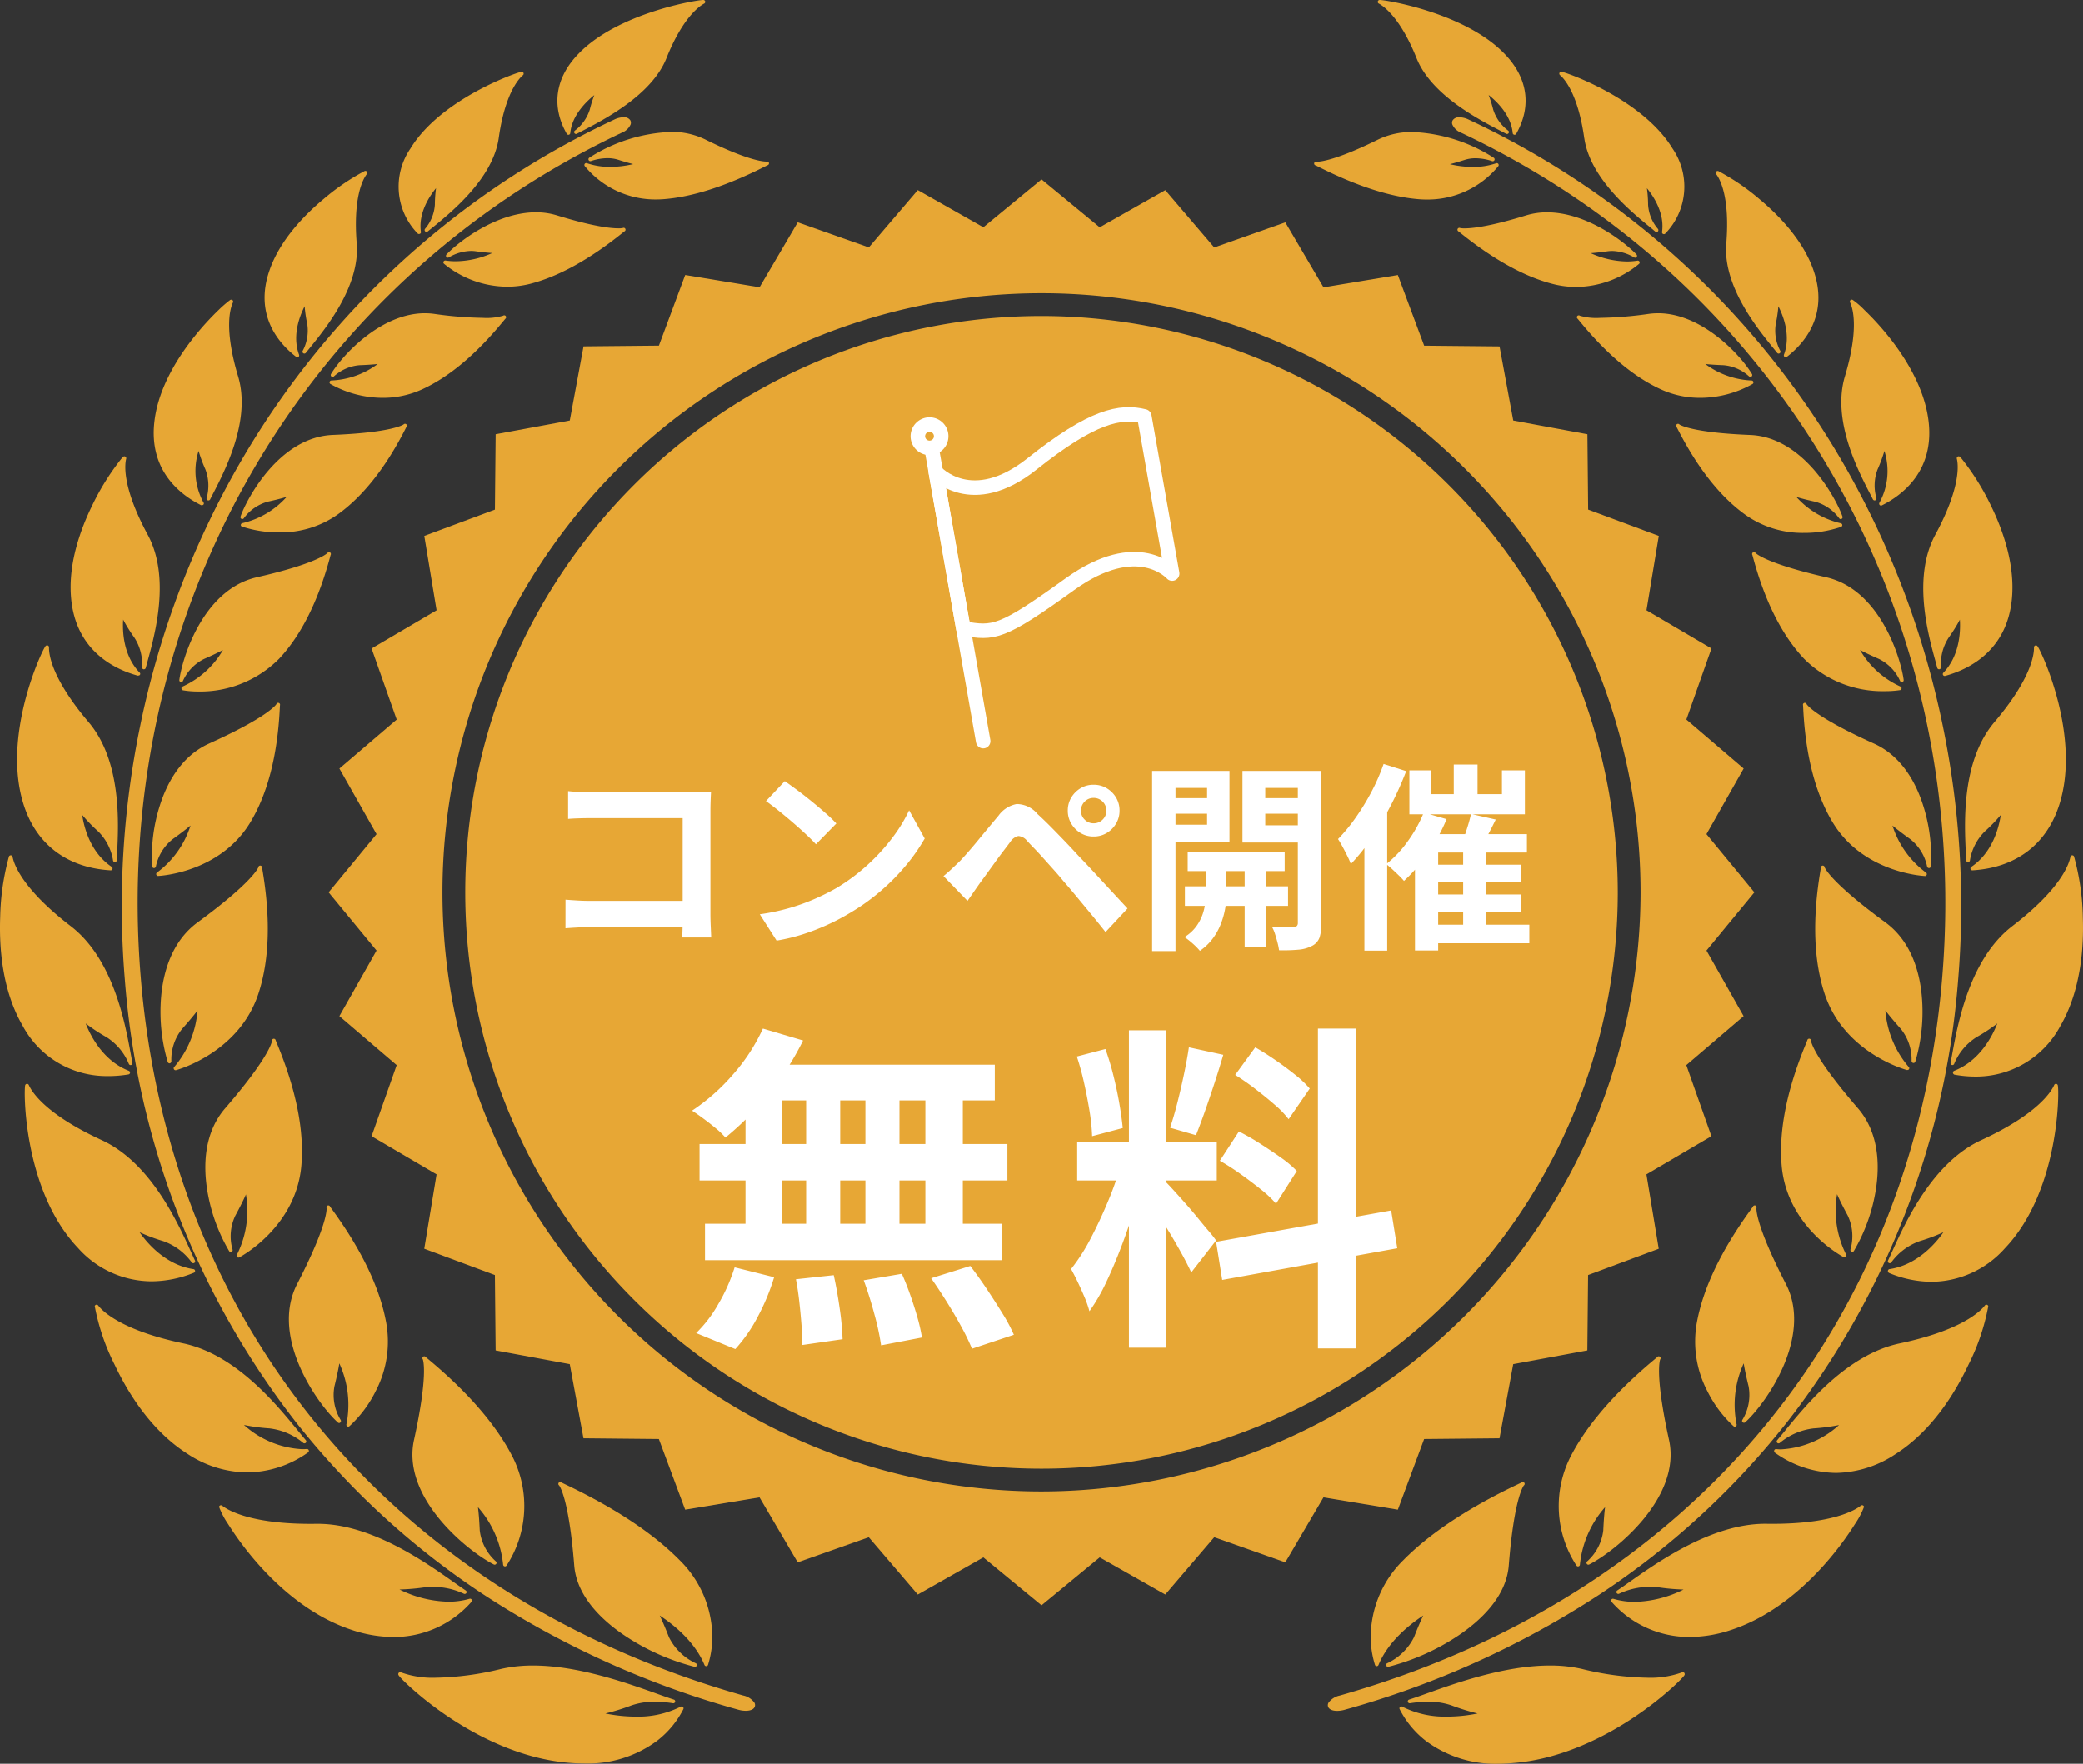 <svg xmlns="http://www.w3.org/2000/svg" xmlns:xlink="http://www.w3.org/1999/xlink" width="281.373" height="238.228" viewBox="0 0 281.373 238.228"><rect x="0" y="0" width="281.373" height="238.228" fill="#333333" stroke="none"/><defs><clipPath id="clip-path"><rect id="&#x9577;&#x65B9;&#x5F62;_4807" data-name="&#x9577;&#x65B9;&#x5F62; 4807" width="281.373" height="238.228" fill="none"></rect></clipPath><clipPath id="clip-path-2"><rect id="&#x9577;&#x65B9;&#x5F62;_7" data-name="&#x9577;&#x65B9;&#x5F62; 7" width="36.321" height="46.089" transform="translate(0 0)" fill="none" stroke="#fff" stroke-width="1"></rect></clipPath></defs><g id="feat02" transform="translate(-503 -423)"><g id="&#x30B0;&#x30EB;&#x30FC;&#x30D7;_7861" data-name="&#x30B0;&#x30EB;&#x30FC;&#x30D7; 7861" transform="translate(503 423)"><g id="&#x30B0;&#x30EB;&#x30FC;&#x30D7;_7853" data-name="&#x30B0;&#x30EB;&#x30FC;&#x30D7; 7853" clip-path="url(#clip-path)"><path id="&#x30D1;&#x30B9;_11918" data-name="&#x30D1;&#x30B9; 11918" d="M1941.44,945.933a.254.254,0,0,0,.494.085,23.766,23.766,0,0,0,.888-8.777c-.269-3.123-1.336-7.4-4.9-10.022-7.268-5.323-8.166-7.293-8.228-7.452a.274.274,0,0,0-.023-.088.254.254,0,0,0-.476.033.277.277,0,0,0-.01.1c-.007.068-.038.253-.071.447-1.1,6.569-.9,12.174.6,16.658,2.63,7.847,10.745,10.131,11.089,10.225.022.006.045-.007.067-.007h0a.241.241,0,0,0,.253-.238.237.237,0,0,0-.088-.184,13.292,13.292,0,0,1-3.139-7.617c.4.529,1.051,1.332,2.076,2.479a6.587,6.587,0,0,1,1.46,4.359" transform="translate(-1683.225 -802.613)" fill="#e7a735"></path><path id="&#x30D1;&#x30B9;_11919" data-name="&#x30D1;&#x30B9; 11919" d="M1932.177,768.785a.254.254,0,0,0,.5-.032,22.672,22.672,0,0,0-1.054-8.271c-.9-2.829-2.783-6.565-6.6-8.3-7.768-3.5-9.022-5.182-9.12-5.328a.269.269,0,0,0-.044-.086.254.254,0,0,0-.454.123.273.273,0,0,0,.01.114c.007.064.015.232.024.423.311,6.349,1.653,11.53,3.99,15.4,4.082,6.746,12.095,7.212,12.434,7.229,0,0,.008.006.012.006h0a.26.26,0,0,0,.123-.486,12.656,12.656,0,0,1-4.507-6.338c.484.409,1.246,1.007,2.4,1.834a6.349,6.349,0,0,1,2.283,3.715" transform="translate(-1671.865 -651.732)" fill="#e7a735"></path><path id="&#x30D1;&#x30B9;_11920" data-name="&#x30D1;&#x30B9; 11920" d="M1901.645,1132.235a.254.254,0,0,0,.315-.094,23.721,23.721,0,0,0,2.986-8.4c.481-3.114.448-7.529-2.439-10.878-5.869-6.789-6.308-8.914-6.335-9.094a.279.279,0,0,0,0-.1.254.254,0,0,0-.465-.082.278.278,0,0,0-.039.107c-.024.068-.1.242-.178.44-2.574,6.2-3.68,11.728-3.286,16.426.693,8.26,8.066,12.248,8.38,12.414a.242.242,0,0,0,.119.012h0a.24.24,0,0,0,.254-.237.229.229,0,0,0-.049-.141,13.2,13.2,0,0,1-1.218-8.139c.263.6.709,1.533,1.439,2.879a6.492,6.492,0,0,1,.372,4.582.256.256,0,0,0,.144.3" transform="translate(-1651.546 -963.171)" fill="#e7a735"></path><path id="&#x30D1;&#x30B9;_11921" data-name="&#x30D1;&#x30B9; 11921" d="M1807.247,1309.809a.255.255,0,0,0,.33-.009c2.755-2.485,9.174-11.525,5.5-18.666-4.08-7.921-4-10.084-3.985-10.266a.27.27,0,0,0,.021-.1.254.254,0,0,0-.436-.182.282.282,0,0,0-.06.093c-.04.063-.158.225-.293.41-4,5.505-6.456,10.654-7.289,15.3a14.416,14.416,0,0,0,1.421,9.186,16.247,16.247,0,0,0,3.547,4.756.265.265,0,0,0,.167.073h0a.263.263,0,0,0,.254-.265.285.285,0,0,0-.018-.1,13.4,13.4,0,0,1,.968-8.2c.1.647.3,1.648.662,3.116a6.467,6.467,0,0,1-.849,4.532.253.253,0,0,0,.062.323" transform="translate(-1571.838 -1117.697)" fill="#e7a735"></path><path id="&#x30D1;&#x30B9;_11922" data-name="&#x30D1;&#x30B9; 11922" d="M1659.716,1468.51a.254.254,0,0,0,.291.41c3.486-1.757,12.516-9.016,10.771-16.85-1.885-8.606-1.253-10.666-1.186-10.845a.267.267,0,0,0,.048-.093.254.254,0,0,0-.368-.293.284.284,0,0,0-.091.081c-.059.055-.215.185-.407.346-5.376,4.487-9.2,8.945-11.37,13.252a14.718,14.718,0,0,0,.884,14.557.254.254,0,0,0,.207.106.253.253,0,0,0,.254-.24,13.811,13.811,0,0,1,3.4-7.762c-.085.648-.178,1.655-.244,3.144a6.65,6.65,0,0,1-2.187,4.187" transform="translate(-1445.336 -1257.612)" fill="#e7a735"></path><path id="&#x30D1;&#x30B9;_11923" data-name="&#x30D1;&#x30B9; 11923" d="M1458.538,1598.8a.254.254,0,0,0,.117.48.245.245,0,0,0,.053-.005,30.6,30.6,0,0,0,9.461-4.232c2.934-1.972,6.5-5.227,6.8-9.527.7-8.748,1.9-10.563,2.026-10.729a.275.275,0,0,0,.084-.093.254.254,0,0,0-.284-.369.294.294,0,0,0-.118.06c-.084.046-.3.149-.571.278-6.661,3.174-11.844,6.616-15.4,10.229a14.679,14.679,0,0,0-4.26,8.512,12.723,12.723,0,0,0,.448,5.618.254.254,0,0,0,.234.166.251.251,0,0,0,.24-.157c1.287-3.119,4.1-5.4,6.046-6.684-.292.6-.706,1.538-1.246,2.926a7.658,7.658,0,0,1-3.63,3.529" transform="translate(-1271.158 -1374.15)" fill="#e7a735"></path><path id="&#x30D1;&#x30B9;_11924" data-name="&#x30D1;&#x30B9; 11924" d="M1871.412,589.955c-7.89-1.8-9.419-3.152-9.536-3.267a.264.264,0,0,0-.064-.074.254.254,0,0,0-.411.234.272.272,0,0,0,.031.094c.02.059.065.226.112.4,1.589,5.872,3.891,10.444,6.844,13.589a14.959,14.959,0,0,0,10.94,4.408,13.324,13.324,0,0,0,2.042-.141.254.254,0,0,0,.058-.486,11.994,11.994,0,0,1-5.453-4.936c.532.284,1.348.682,2.549,1.208a6.094,6.094,0,0,1,2.861,2.979.254.254,0,0,0,.482-.141c-.308-2.492-2.985-12.151-10.456-13.868" transform="translate(-1624.727 -511.979)" fill="#e7a735"></path><path id="&#x30D1;&#x30B9;_11925" data-name="&#x30D1;&#x30B9; 11925" d="M1802.712,463.066a.254.254,0,0,0,.442-.237c-.776-2.251-5.166-10.721-12.458-11.025-7.714-.305-9.424-1.322-9.56-1.413a.27.27,0,0,0-.074-.059.254.254,0,0,0-.364.3.272.272,0,0,0,.053.1c.031.052.1.2.182.348,2.672,5.225,5.739,9.1,9.116,11.511a13.343,13.343,0,0,0,7.91,2.438,15.233,15.233,0,0,0,5-.811.254.254,0,0,0-.037-.488,11.529,11.529,0,0,1-5.99-3.55c.55.166,1.37.383,2.546.644a5.95,5.95,0,0,1,3.238,2.247" transform="translate(-1554.277 -393.047)" fill="#e7a735"></path><path id="&#x30D1;&#x30B9;_11926" data-name="&#x30D1;&#x30B9; 11926" d="M1698.519,341.351a.254.254,0,0,0,.385-.323c-1.612-2.679-6.831-8.212-12.67-8.212a9.38,9.38,0,0,0-1.234.081,50.652,50.652,0,0,1-6.581.541,7.985,7.985,0,0,1-2.75-.284.271.271,0,0,0-.088-.044.254.254,0,0,0-.295.362.278.278,0,0,0,.077.09c.042.047.15.178.263.317,3.634,4.444,7.321,7.542,10.959,9.209a12.7,12.7,0,0,0,5.321,1.153,14.473,14.473,0,0,0,7.074-1.869.254.254,0,0,0-.127-.472,11.288,11.288,0,0,1-6.251-2.226c.547.058,1.338.117,2.446.157a5.864,5.864,0,0,1,3.471,1.519" transform="translate(-1462.253 -290.499)" fill="#e7a735"></path><path id="&#x30D1;&#x30B9;_11927" data-name="&#x30D1;&#x30B9; 11927" d="M1569.293,230.826a6.159,6.159,0,0,1,2.995.876.254.254,0,0,0,.313-.394c-1.38-1.479-6.563-5.7-12.088-5.7a9.6,9.6,0,0,0-2.807.408c-4.949,1.529-7.336,1.758-8.318,1.758a2.745,2.745,0,0,1-.6-.045.27.27,0,0,0-.088-.025.254.254,0,0,0-.228.409.273.273,0,0,0,.094.076c.048.035.177.139.313.248,4.464,3.589,8.662,5.9,12.478,6.863a12.8,12.8,0,0,0,3.112.389,13.54,13.54,0,0,0,8.472-3.115.254.254,0,0,0-.209-.441,8.936,8.936,0,0,1-1.433.114,12.214,12.214,0,0,1-4.877-1.124c.508-.036,1.241-.11,2.273-.253a4.4,4.4,0,0,1,.6-.04" transform="translate(-1351.543 -196.921)" fill="#e7a735"></path><path id="&#x30D1;&#x30B9;_11928" data-name="&#x30D1;&#x30B9; 11928" d="M1396.261,144.751c.057.025.215.105.4.2,5.23,2.643,9.853,4.12,13.741,4.392.308.021.618.031.922.031a12.347,12.347,0,0,0,9.618-4.5.254.254,0,0,0-.284-.4,9.563,9.563,0,0,1-3.146.5,13.656,13.656,0,0,1-3.1-.376c.48-.119,1.148-.306,2.065-.6a4.743,4.743,0,0,1,1.413-.2,7.111,7.111,0,0,1,2.222.388.254.254,0,0,0,.227-.45,21.96,21.96,0,0,0-10.948-3.48,10.411,10.411,0,0,0-4.628.991c-5.8,2.876-7.934,3.022-8.3,3.022l-.06,0a.285.285,0,0,0-.092-.009.254.254,0,0,0-.143.45.27.27,0,0,0,.1.053" transform="translate(-1218.557 -122.414)" fill="#e7a735"></path><path id="&#x30D1;&#x30B9;_11929" data-name="&#x30D1;&#x30B9; 11929" d="M2090.056,916.948a33.118,33.118,0,0,0-1.194-8.182.264.264,0,0,0-.211-.139.233.233,0,0,0-.235.113h0a.387.387,0,0,0-.05.137c-.173.906-1.251,4.255-7.855,9.32-5.749,4.433-7.336,13.1-8.1,17.259-.084.458-.156.853-.224,1.191a.254.254,0,0,0,.48.156,7.733,7.733,0,0,1,3.033-3.625,23.205,23.205,0,0,0,2.8-1.848c-.625,1.615-2.325,5.038-5.831,6.4a.254.254,0,0,0-.161.264.291.291,0,0,0,.213.256,15.578,15.578,0,0,0,2.687.257h0a12.911,12.911,0,0,0,11.631-6.874c2.768-4.777,3.167-10.637,3.014-14.685" transform="translate(-1808.711 -793.096)" fill="#e7a735"></path><path id="&#x30D1;&#x30B9;_11930" data-name="&#x30D1;&#x30B9; 11930" d="M2091.525,696.007c-4.464,5.27-4.048,13.637-3.848,17.658.019.374.036.709.046,1a.254.254,0,0,0,.5.041,7.09,7.09,0,0,1,2.007-3.943,22.027,22.027,0,0,0,2.164-2.232c-.236,1.622-1.075,5.057-3.985,7.016a.254.254,0,0,0,.142.465h.015c5.9-.351,10.081-3.539,11.77-8.977,2.87-9.2-2.4-20.5-2.971-21.276a.273.273,0,0,0-.256-.125.255.255,0,0,0-.157.075.29.29,0,0,0-.074.231c.017.865-.321,4.146-5.355,10.07" transform="translate(-1822.138 -598.454)" fill="#e7a735"></path><path id="&#x30D1;&#x30B9;_11931" data-name="&#x30D1;&#x30B9; 11931" d="M2028.355,1151.346a.252.252,0,0,0-.06-.007.276.276,0,0,0-.254.194c-.379.852-2.213,3.9-9.872,7.427-6.581,3.049-10.228,11.113-11.981,14.989-.219.485-.409.9-.576,1.253a.254.254,0,0,0,.429.267,8.077,8.077,0,0,1,3.862-2.888,24.277,24.277,0,0,0,3.191-1.2c-1.008,1.446-3.507,4.423-7.282,4.985a.254.254,0,0,0-.215.222.3.3,0,0,0,.158.3,15.166,15.166,0,0,0,5.723,1.191h0a13.394,13.394,0,0,0,9.925-4.534c7.444-7.828,7.355-21.512,7.134-22.027a.285.285,0,0,0-.184-.171" transform="translate(-1750.583 -1004.949)" fill="#e7a735"></path><path id="&#x30D1;&#x30B9;_11932" data-name="&#x30D1;&#x30B9; 11932" d="M1913.64,1386.028a.256.256,0,0,0-.183-.077.288.288,0,0,0-.236.141c-.585.751-3.146,3.337-11.51,5.094-7.076,1.516-12.542,8.217-15.479,11.817-.4.49-.745.913-1.039,1.254a.254.254,0,0,0,.347.368,8.732,8.732,0,0,1,4.586-1.967,25.973,25.973,0,0,0,3.427-.45,12.694,12.694,0,0,1-7.86,3.285h0c-.211,0-.425-.02-.635-.036a.249.249,0,0,0-.258.163.3.3,0,0,0,.095.322,14.474,14.474,0,0,0,8.244,2.73h0a14.919,14.919,0,0,0,8.058-2.553c4.917-3.135,8.063-8.3,9.837-12.069a29.4,29.4,0,0,0,2.675-7.9.291.291,0,0,0-.069-.122" transform="translate(-1645.14 -1209.731)" fill="#e7a735"></path><path id="&#x30D1;&#x30B9;_11933" data-name="&#x30D1;&#x30B9; 11933" d="M1745.65,1599.046a.256.256,0,0,0-.2-.1.31.31,0,0,0-.2.088c-.736.57-3.769,2.428-11.9,2.428-.27,0-.544,0-.827-.006h-.165c-7.176,0-14.432,5.119-18.331,7.869-.635.448-1.184.835-1.637,1.134a.254.254,0,0,0,.239.447,9.941,9.941,0,0,1,5.183-.89,28.328,28.328,0,0,0,3.527.322,15.544,15.544,0,0,1-6.609,1.666h0a10.137,10.137,0,0,1-2.854-.408.248.248,0,0,0-.262.4,13.946,13.946,0,0,0,10.557,4.752,17.993,17.993,0,0,0,5.683-.983c5.832-1.942,10.363-6.249,13.138-9.519a42.212,42.212,0,0,0,3.5-4.758,11.036,11.036,0,0,0,1.219-2.322.253.253,0,0,0-.056-.123" transform="translate(-1493.926 -1395.646)" fill="#e7a735"></path><path id="&#x30D1;&#x30B9;_11934" data-name="&#x30D1;&#x30B9; 11934" d="M1525.312,1770.265a.256.256,0,0,0-.224-.132.36.36,0,0,0-.157.043,12.526,12.526,0,0,1-4.656.706,39.436,39.436,0,0,1-8.83-1.189,19.186,19.186,0,0,0-4.313-.458c-6.086,0-12.73,2.378-16.7,3.8-.9.323-1.678.6-2.306.8a.254.254,0,0,0,.116.494,16.308,16.308,0,0,1,2.446-.2,9.3,9.3,0,0,1,3.193.505,29.4,29.4,0,0,0,3.488,1.077,20.508,20.508,0,0,1-4.1.425,12.757,12.757,0,0,1-6.08-1.346.254.254,0,0,0-.348.337,12.675,12.675,0,0,0,3.5,4.255,15.692,15.692,0,0,0,9.934,3.126h0c.653,0,1.331-.052,2.016-.11,6.608-.546,12.488-3.685,16.258-6.212a45.677,45.677,0,0,0,4.92-3.8c.653-.583,1.09-1.017,1.342-1.275.54-.555.537-.623.533-.724a.255.255,0,0,0-.036-.12" transform="translate(-1297.775 -1544.281)" fill="#e7a735"></path><path id="&#x30D1;&#x30B9;_11935" data-name="&#x30D1;&#x30B9; 11935" d="M2044.829,512.526c.087.316.166.6.231.849a.26.26,0,0,0,.249.19.254.254,0,0,0,.254-.254.248.248,0,0,0,0-.042,6.525,6.525,0,0,1,1.038-3.976,21.117,21.117,0,0,0,1.515-2.431c.1,1.562,0,4.846-2.233,7.175a.254.254,0,0,0,.25.421c3.109-.85,8.415-3.353,9.025-10.564.4-4.654-1.324-9.327-2.844-12.427a33.293,33.293,0,0,0-4.081-6.5.377.377,0,0,0-.276-.164.245.245,0,0,0-.06.007.254.254,0,0,0-.144.091.28.28,0,0,0-.039.257c.19.786.539,3.847-2.932,10.264-3.086,5.743-.967,13.417.051,17.1" transform="translate(-1783.385 -423.162)" fill="#e7a735"></path><path id="&#x30D1;&#x30B9;_11936" data-name="&#x30D1;&#x30B9; 11936" d="M1960.394,345.355a.263.263,0,0,0,.233.14.255.255,0,0,0,.234-.347,6.115,6.115,0,0,1,.176-3.862,19.963,19.963,0,0,0,.914-2.472,8.931,8.931,0,0,1-.67,6.988.254.254,0,0,0,.329.363c2.71-1.352,7.131-4.632,6.3-11.407-.551-4.557-3.26-8.742-5.435-11.451a37.611,37.611,0,0,0-3.245-3.55,10.5,10.5,0,0,0-1.535-1.324h0a.262.262,0,0,0-.1-.047.151.151,0,0,0-.05-.008.264.264,0,0,0-.22.12.276.276,0,0,0,0,.281c.328.69,1.248,3.451-.717,9.988-1.742,5.877,1.741,12.616,3.414,15.855.141.273.267.518.375.733" transform="translate(-1707.412 -277.898)" fill="#e7a735"></path><path id="&#x30D1;&#x30B9;_11937" data-name="&#x30D1;&#x30B9; 11937" d="M1824.109,191.442c-.443,5.734,4.151,11.393,6.358,14.112.195.24.369.455.518.642a.258.258,0,0,0,.2.1.255.255,0,0,0,.213-.393,5.779,5.779,0,0,1-.6-3.606,18.7,18.7,0,0,0,.352-2.394c.66,1.282,1.717,3.957.756,6.539a.254.254,0,0,0,.393.29c2.254-1.735,5.72-5.559,3.6-11.675-1.411-4.108-4.777-7.524-7.351-9.665a30.331,30.331,0,0,0-5.491-3.738h0a.263.263,0,0,0-.074-.023.147.147,0,0,0-.033,0,.264.264,0,0,0-.109.024.257.257,0,0,0-.125.12.271.271,0,0,0,.048.3c.449.586,1.872,3,1.352,9.378" transform="translate(-1590.933 -158.53)" fill="#e7a735"></path><path id="&#x30D1;&#x30B9;_11938" data-name="&#x30D1;&#x30B9; 11938" d="M1659.982,85.274c.794,5.418,6.319,9.923,8.974,12.088.231.188.437.368.614.516a.268.268,0,0,0,.163.071h0a.264.264,0,0,0,.254-.266.267.267,0,0,0-.074-.185,5.567,5.567,0,0,1-1.316-3.244,17.691,17.691,0,0,0-.158-2.234c.892,1.088,2.411,3.369,2.043,5.917a.254.254,0,0,0,.443.2,9.093,9.093,0,0,0,.983-11.462c-4.1-6.771-14.588-10.39-15.038-10.39a.27.27,0,0,0-.1.02.255.255,0,0,0-.148.149.264.264,0,0,0,.1.308c.552.476,2.417,2.495,3.255,8.509" transform="translate(-1445.976 -66.589)" fill="#e7a735"></path><path id="&#x30D1;&#x30B9;_11939" data-name="&#x30D1;&#x30B9; 11939" d="M1463.892.5c.645.353,2.919,1.931,5.1,7.42,2,4.912,8.315,8.2,11.352,9.776.272.141.515.268.722.378a.262.262,0,0,0,.124.03.254.254,0,0,0,.139-.467,5.68,5.68,0,0,1-2-2.8,17.236,17.236,0,0,0-.627-2c1.1.871,3.038,2.727,3.253,5.145a.254.254,0,0,0,.474.1c2.133-3.745,1.561-7.6-1.611-10.841C1475.494,1.736,1464.839,0,1464.009,0a.272.272,0,0,0-.215.089.257.257,0,0,0,.1.412" transform="translate(-1277.619 0.001)" fill="#e7a735"></path><path id="&#x30D1;&#x30B9;_11940" data-name="&#x30D1;&#x30B9; 11940" d="M1472.689,300.992a111.213,111.213,0,0,0,23.2-59.965,120.168,120.168,0,0,0-2.095-34.252,118.963,118.963,0,0,0-11.837-32.537,114.423,114.423,0,0,0-52.228-49.3,2.884,2.884,0,0,0-1.2-.292.993.993,0,0,0-.918.408.694.694,0,0,0-.044.564,2.117,2.117,0,0,0,1.161,1.1c43.5,20.528,69.021,65.289,65.008,114.032-3.9,47.416-34.328,83.7-81.384,97.058a2.489,2.489,0,0,0-1.518.978.651.651,0,0,0-.05.526c.128.357.576.562,1.229.562a3.788,3.788,0,0,0,1.009-.147,122.82,122.82,0,0,0,34.454-15.592,107.734,107.734,0,0,0,25.205-23.139" transform="translate(-1231.383 -108.795)" fill="#e7a735"></path><path id="&#x30D1;&#x30B9;_11941" data-name="&#x30D1;&#x30B9; 11941" d="M172.44,947.046a.254.254,0,0,0,.217.121.249.249,0,0,0,.067-.009c.344-.094,8.46-2.395,11.089-10.241,1.5-4.483,1.7-10.086.6-16.656-.033-.2-.064-.381-.071-.449a.278.278,0,0,0-.01-.1.254.254,0,0,0-.476-.033.27.27,0,0,0-.023.087c-.066.168-.976,2.142-8.229,7.454-3.56,2.624-4.627,6.9-4.9,10.021a23.931,23.931,0,0,0,.887,8.8.282.282,0,0,0,.24.2h0a.279.279,0,0,0,.253-.282.484.484,0,0,0,0-.051,6.58,6.58,0,0,1,1.46-4.328c1.025-1.147,1.678-1.952,2.076-2.481a13.3,13.3,0,0,1-3.158,7.641.252.252,0,0,0-.028.3" transform="translate(-148.931 -802.614)" fill="#e7a735"></path><path id="&#x30D1;&#x30B9;_11942" data-name="&#x30D1;&#x30B9; 11942" d="M162,769.585a.254.254,0,0,0,.146.463h.012c.339-.016,8.352-.477,12.435-7.223,2.337-3.868,3.679-9.049,3.99-15.4.009-.191.018-.358.024-.422a.275.275,0,0,0,.01-.113.254.254,0,0,0-.455-.123.272.272,0,0,0-.043.084c-.1.153-1.366,1.836-9.121,5.33-3.816,1.733-5.695,5.469-6.6,8.3a22.663,22.663,0,0,0-1.054,8.271.254.254,0,0,0,.5.032,6.345,6.345,0,0,1,2.283-3.715c1.154-.827,1.916-1.426,2.4-1.835A12.647,12.647,0,0,1,162,769.585" transform="translate(-140.783 -651.731)" fill="#e7a735"></path><path id="&#x30D1;&#x30B9;_11943" data-name="&#x30D1;&#x30B9; 11943" d="M222.474,1132.954a.254.254,0,0,0,.3.046c.314-.167,7.687-4.172,8.379-12.432.394-4.7-.712-10.225-3.286-16.426-.082-.2-.155-.372-.178-.44a.278.278,0,0,0-.039-.107.254.254,0,0,0-.465.082.271.271,0,0,0,0,.1c-.028.188-.475,2.317-6.335,9.1-2.886,3.349-2.919,7.764-2.439,10.878a23.717,23.717,0,0,0,2.986,8.4.255.255,0,0,0,.451-.236,6.472,6.472,0,0,1,.38-4.546c.73-1.348,1.176-2.275,1.439-2.878a13.193,13.193,0,0,1-1.233,8.172.254.254,0,0,0,.043.3" transform="translate(-190.437 -963.171)" fill="#e7a735"></path><path id="&#x30D1;&#x30B9;_11944" data-name="&#x30D1;&#x30B9; 11944" d="M314.849,1310.348a.254.254,0,0,0,.3-.025,16.125,16.125,0,0,0,3.547-4.746,14.416,14.416,0,0,0,1.42-9.186c-.832-4.648-3.285-9.8-7.289-15.3-.135-.185-.253-.347-.293-.41a.277.277,0,0,0-.06-.093.254.254,0,0,0-.436.182.272.272,0,0,0,.02.1c.017.189.09,2.358-3.984,10.267-3.678,7.141,2.742,16.2,5.5,18.682a.275.275,0,0,0,.17.082h0a.269.269,0,0,0,.254-.271.278.278,0,0,0-.051-.161,6.459,6.459,0,0,1-.834-4.508c.363-1.469.56-2.473.662-3.12a13.36,13.36,0,0,1,.96,8.234.253.253,0,0,0,.114.276" transform="translate(-267.936 -1117.697)" fill="#e7a735"></path><path id="&#x30D1;&#x30B9;_11945" data-name="&#x30D1;&#x30B9; 11945" d="M449.15,1468.919a.246.246,0,0,0,.118.027.254.254,0,0,0,.153-.457,6.633,6.633,0,0,1-2.167-4.167c-.066-1.49-.159-2.5-.244-3.145a13.807,13.807,0,0,1,3.4,7.762.255.255,0,0,0,.183.23.262.262,0,0,0,.071.01.255.255,0,0,0,.207-.107,14.724,14.724,0,0,0,.884-14.557c-2.168-4.306-5.993-8.765-11.37-13.252-.193-.161-.349-.291-.407-.345a.289.289,0,0,0-.091-.081.254.254,0,0,0-.368.293.276.276,0,0,0,.048.092c.068.183.7,2.248-1.185,10.845-1.745,7.835,7.284,15.094,10.77,16.851" transform="translate(-382.447 -1257.611)" fill="#e7a735"></path><path id="&#x30D1;&#x30B9;_11946" data-name="&#x30D1;&#x30B9; 11946" d="M612.9,1599.033a.246.246,0,0,0,.24.157.254.254,0,0,0,.234-.166,12.722,12.722,0,0,0,.448-5.618,14.681,14.681,0,0,0-4.261-8.512c-3.559-3.613-8.741-7.054-15.4-10.229-.269-.129-.486-.232-.57-.278a.3.3,0,0,0-.118-.06.254.254,0,0,0-.283.369.279.279,0,0,0,.083.093c.125.166,1.322,1.981,2.027,10.727.307,4.3,3.869,7.557,6.8,9.529a30.6,30.6,0,0,0,9.462,4.231.243.243,0,0,0,.053.005h0a.254.254,0,0,0,.092-.49,7.631,7.631,0,0,1-3.61-3.517c-.54-1.389-.954-2.325-1.246-2.926,1.943,1.28,4.759,3.565,6.046,6.684" transform="translate(-517.738 -1374.149)" fill="#e7a735"></path><path id="&#x30D1;&#x30B9;_11947" data-name="&#x30D1;&#x30B9; 11947" d="M211.007,586.943a.268.268,0,0,0,.032-.094.254.254,0,0,0-.41-.234.269.269,0,0,0-.063.073c-.124.122-1.663,1.476-9.538,3.268-7.473,1.718-10.148,11.376-10.455,13.868a.254.254,0,0,0,.482.141,6.1,6.1,0,0,1,2.86-2.979c1.2-.525,2.017-.924,2.549-1.208a11.992,11.992,0,0,1-5.453,4.936.254.254,0,0,0-.154.265.28.28,0,0,0,.212.244,12.235,12.235,0,0,0,2.042.164h0a15,15,0,0,0,10.94-4.432c2.951-3.144,5.253-7.727,6.843-13.6.048-.176.093-.354.113-.414" transform="translate(-166.34 -511.98)" fill="#e7a735"></path><path id="&#x30D1;&#x30B9;_11948" data-name="&#x30D1;&#x30B9; 11948" d="M277.7,451.075c.078-.151.151-.3.181-.348a.273.273,0,0,0,.053-.1.254.254,0,0,0-.364-.3.273.273,0,0,0-.073.058c-.144.1-1.862,1.109-9.561,1.414-7.292.3-11.682,8.773-12.459,11.025a.254.254,0,0,0,.442.237,5.956,5.956,0,0,1,3.238-2.247c1.177-.261,2-.479,2.547-.645a11.517,11.517,0,0,1-5.99,3.55.255.255,0,0,0-.2.23.221.221,0,0,0,.165.229,15.577,15.577,0,0,0,5,.783h0a13.32,13.32,0,0,0,7.91-2.41c3.377-2.413,6.444-6.257,9.116-11.483" transform="translate(-222.98 -393.048)" fill="#e7a735"></path><path id="&#x30D1;&#x30B9;_11949" data-name="&#x30D1;&#x30B9; 11949" d="M373.635,333.881c.113-.138.221-.27.263-.317a.277.277,0,0,0,.078-.092.254.254,0,0,0-.3-.361.268.268,0,0,0-.088.044,8.009,8.009,0,0,1-2.75.284,50.634,50.634,0,0,1-6.582-.541,9.377,9.377,0,0,0-1.233-.081c-5.838,0-11.057,5.532-12.67,8.212a.254.254,0,0,0,.385.323,5.871,5.871,0,0,1,3.471-1.519c1.107-.04,1.9-.1,2.446-.157a11.3,11.3,0,0,1-6.251,2.225.254.254,0,0,0-.127.472,14.475,14.475,0,0,0,7.074,1.869,12.709,12.709,0,0,0,5.321-1.153c3.639-1.667,7.326-4.765,10.959-9.209" transform="translate(-305.636 -290.5)" fill="#e7a735"></path><path id="&#x30D1;&#x30B9;_11950" data-name="&#x30D1;&#x30B9; 11950" d="M479.563,235.655a12.769,12.769,0,0,0,3.112-.374c3.815-.965,8.012-3.266,12.477-6.855.136-.109.265-.21.314-.245a.269.269,0,0,0,.093-.073.253.253,0,0,0-.227-.409.271.271,0,0,0-.087.026,2.747,2.747,0,0,1-.6.045c-.982,0-3.368-.228-8.318-1.758a9.6,9.6,0,0,0-2.807-.408c-5.526,0-10.708,4.223-12.088,5.7a.254.254,0,0,0,.313.394,6.161,6.161,0,0,1,2.995-.876,4.4,4.4,0,0,1,.6.04c1.032.143,1.765.206,2.274.242a12.233,12.233,0,0,1-4.878,1.114h0a8.94,8.94,0,0,1-1.432-.1.258.258,0,0,0-.271.148.236.236,0,0,0,.061.287,13.561,13.561,0,0,0,8.473,3.1Z" transform="translate(-411.117 -196.921)" fill="#e7a735"></path><path id="&#x30D1;&#x30B9;_11951" data-name="&#x30D1;&#x30B9; 11951" d="M632.466,140.246a21.96,21.96,0,0,0-10.948,3.48.254.254,0,0,0,.227.45,7.112,7.112,0,0,1,2.221-.388,4.735,4.735,0,0,1,1.412.2c.917.292,1.586.479,2.066.6a13.665,13.665,0,0,1-3.1.376,9.559,9.559,0,0,1-3.147-.5.254.254,0,0,0-.284.4,12.353,12.353,0,0,0,9.618,4.5c.3,0,.614-.011.922-.032,3.888-.272,8.51-1.749,13.74-4.392.18-.091.338-.171.4-.2a.271.271,0,0,0,.106-.054.254.254,0,0,0-.144-.449.286.286,0,0,0-.092.009l-.06,0c-.369,0-2.5-.146-8.3-3.022a10.411,10.411,0,0,0-4.627-.991" transform="translate(-541.917 -122.414)" fill="#e7a735"></path><path id="&#x30D1;&#x30B9;_11952" data-name="&#x30D1;&#x30B9; 11952" d="M14.673,938.447a16.7,16.7,0,0,0,2.687-.226.254.254,0,0,0,.052-.488c-3.505-1.36-5.2-4.783-5.831-6.4a23.325,23.325,0,0,0,2.8,1.847,7.734,7.734,0,0,1,3.033,3.625.254.254,0,0,0,.481-.156c-.068-.339-.141-.734-.225-1.193-.763-4.163-2.349-12.826-8.1-17.258-6.6-5.063-7.68-8.413-7.854-9.319a.4.4,0,0,0-.05-.137h0v0a.238.238,0,0,0-.209-.114H1.433a.265.265,0,0,0-.211.139,33.131,33.131,0,0,0-1.194,8.182C-.125,921,.274,926.828,3.042,931.6a12.871,12.871,0,0,0,11.631,6.843" transform="translate(0 -793.099)" fill="#e7a735"></path><path id="&#x30D1;&#x30B9;_11953" data-name="&#x30D1;&#x30B9; 11953" d="M30.881,716.015c.005,0,.01,0,.015,0h0a.259.259,0,0,0,.119-.486c-2.894-1.96-3.729-5.384-3.964-7a22.042,22.042,0,0,0,2.163,2.231,7.092,7.092,0,0,1,2.007,3.943.254.254,0,0,0,.5-.041c.01-.29.027-.625.046-1,.2-4.021.616-12.388-3.847-17.658-5.036-5.925-5.372-9.205-5.355-10.07a.29.29,0,0,0-.074-.231.255.255,0,0,0-.158-.075.273.273,0,0,0-.256.125c-.571.776-5.841,12.074-2.972,21.278,1.689,5.438,5.869,8.629,11.77,8.98" transform="translate(-15.939 -598.454)" fill="#e7a735"></path><path id="&#x30D1;&#x30B9;_11954" data-name="&#x30D1;&#x30B9; 11954" d="M49.2,1176.856a.254.254,0,0,0-.057-.488c-3.774-.562-6.274-3.538-7.282-4.985a24.264,24.264,0,0,0,3.192,1.2,8.079,8.079,0,0,1,3.862,2.888.254.254,0,0,0,.429-.267c-.167-.35-.356-.768-.575-1.253-1.753-3.876-5.4-11.94-11.982-14.989-7.661-3.523-9.493-6.575-9.872-7.427a.276.276,0,0,0-.254-.194.254.254,0,0,0-.157.054.269.269,0,0,0-.087.109c-.221.515-.311,14.183,7.133,22.011a13.362,13.362,0,0,0,9.927,4.5,15.361,15.361,0,0,0,5.723-1.16" transform="translate(-23.001 -1004.949)" fill="#e7a735"></path><path id="&#x30D1;&#x30B9;_11955" data-name="&#x30D1;&#x30B9; 11955" d="M129.48,1405.906a.254.254,0,0,0-.163-.463c-.21.015-.424.023-.636.023a12.692,12.692,0,0,1-7.86-3.272,25.458,25.458,0,0,0,3.428.463,8.733,8.733,0,0,1,4.585,1.967.254.254,0,0,0,.347-.368c-.293-.341-.638-.764-1.037-1.253-2.937-3.6-8.4-10.3-15.481-11.819-8.362-1.756-10.923-4.343-11.509-5.094a.289.289,0,0,0-.237-.141.255.255,0,0,0-.182.077.259.259,0,0,0-.069.114,29.4,29.4,0,0,0,2.675,7.891c1.773,3.768,4.919,8.918,9.836,12.053a14.873,14.873,0,0,0,8.059,2.522,14.405,14.405,0,0,0,8.244-2.7" transform="translate(-87.862 -1209.731)" fill="#e7a735"></path><path id="&#x30D1;&#x30B9;_11956" data-name="&#x30D1;&#x30B9; 11956" d="M266.831,1612a.254.254,0,0,0-.262-.412,10.134,10.134,0,0,1-2.854.395,15.567,15.567,0,0,1-6.608-1.652,28.009,28.009,0,0,0,3.528-.309,9.94,9.94,0,0,1,5.182.89.254.254,0,0,0,.238-.447c-.454-.3-1-.687-1.638-1.135-3.9-2.75-11.155-7.868-18.329-7.868h-.166c-8.756.13-11.965-1.833-12.726-2.422a.311.311,0,0,0-.2-.088.267.267,0,0,0-.257.22,11.047,11.047,0,0,0,1.219,2.322,42.259,42.259,0,0,0,3.5,4.758c2.774,3.27,7.305,7.576,13.137,9.518a18,18,0,0,0,5.684.983A13.948,13.948,0,0,0,266.831,1612" transform="translate(-203.141 -1395.647)" fill="#e7a735"></path><path id="&#x30D1;&#x30B9;_11957" data-name="&#x30D1;&#x30B9; 11957" d="M461.279,1774.792a12.755,12.755,0,0,1-6.08,1.346,20.487,20.487,0,0,1-4.095-.425,29.377,29.377,0,0,0,3.488-1.077,9.3,9.3,0,0,1,3.193-.505,16.292,16.292,0,0,1,2.446.2.254.254,0,0,0,.116-.494c-.628-.2-1.405-.48-2.305-.8-3.969-1.421-10.613-3.8-16.7-3.8a19.2,19.2,0,0,0-4.314.458,39.438,39.438,0,0,1-8.829,1.188,12.529,12.529,0,0,1-4.655-.706.363.363,0,0,0-.157-.043.256.256,0,0,0-.223.13.252.252,0,0,0-.037.121c0,.1-.007.168.533.723.252.259.689.689,1.342,1.272a45.786,45.786,0,0,0,4.92,3.8c3.77,2.527,9.651,5.655,16.258,6.2.685.057,1.364.087,2.018.087a15.676,15.676,0,0,0,9.933-3.1,12.65,12.65,0,0,0,3.5-4.233.254.254,0,0,0-.348-.337" transform="translate(-369.326 -1544.282)" fill="#e7a735"></path><path id="&#x30D1;&#x30B9;_11958" data-name="&#x30D1;&#x30B9; 11958" d="M84.147,514.427c.022.006.045-.02.067-.02h0a.231.231,0,0,0,.253-.225.225.225,0,0,0-.093-.182c-2.216-2.327-2.316-5.588-2.213-7.146a21.123,21.123,0,0,0,1.515,2.434,6.556,6.556,0,0,1,1.037,4.014.254.254,0,0,0,.5.072c.065-.248.144-.531.231-.847,1.018-3.688,3.136-11.361.05-17.106-3.471-6.417-3.121-9.478-2.931-10.263a.28.28,0,0,0-.039-.257.264.264,0,0,0-.2-.1.378.378,0,0,0-.276.164,33.3,33.3,0,0,0-4.081,6.5c-1.52,3.1-3.247,7.759-2.845,12.413.61,7.211,5.917,9.7,9.025,10.55" transform="translate(-65.518 -423.161)" fill="#e7a735"></path><path id="&#x30D1;&#x30B9;_11959" data-name="&#x30D1;&#x30B9; 11959" d="M169.787,346.133c.036.018.075,0,.113,0h0a.23.23,0,0,0,.254-.224.214.214,0,0,0-.058-.146,8.924,8.924,0,0,1-.654-6.954,19.976,19.976,0,0,0,.914,2.476,6.142,6.142,0,0,1,.169,3.9.255.255,0,0,0,.475.174c.108-.215.234-.459.375-.731,1.674-3.239,5.156-9.978,3.414-15.857-1.964-6.534-1.045-9.3-.716-9.986a.273.273,0,0,0,0-.281.265.265,0,0,0-.22-.12.194.194,0,0,0-.058.008c-.037.008-.108.024-.108.047h0a16.107,16.107,0,0,0-1.527,1.324,37.69,37.69,0,0,0-3.241,3.55c-2.175,2.709-4.882,6.879-5.433,11.435-.835,6.775,3.589,10.04,6.3,11.392" transform="translate(-142.611 -277.897)" fill="#e7a735"></path><path id="&#x30D1;&#x30B9;_11960" data-name="&#x30D1;&#x30B9; 11960" d="M285.441,206.739a.266.266,0,0,0,.155.062h0a.262.262,0,0,0,.254-.263.27.27,0,0,0-.03-.124c-.941-2.573.11-5.233.767-6.51a18.738,18.738,0,0,0,.352,2.393,5.8,5.8,0,0,1-.619,3.635.254.254,0,0,0,.429.266c.149-.188.323-.4.518-.643,2.207-2.719,6.8-8.377,6.357-14.112-.521-6.384.9-8.791,1.352-9.377a.27.27,0,0,0,.048-.3.254.254,0,0,0-.125-.12.262.262,0,0,0-.109-.024.153.153,0,0,0-.033,0,.263.263,0,0,0-.075.024h0a30.355,30.355,0,0,0-5.491,3.737c-2.575,2.142-5.94,5.562-7.351,9.669-2.124,6.116,1.341,9.945,3.6,11.68" transform="translate(-245.431 -158.53)" fill="#e7a735"></path><path id="&#x30D1;&#x30B9;_11961" data-name="&#x30D1;&#x30B9; 11961" d="M426.321,98.2h0a.244.244,0,0,0,.254-.242.216.216,0,0,0-.01-.065c-.349-2.532,1.16-4.8,2.048-5.879a17.7,17.7,0,0,0-.157,2.234,5.584,5.584,0,0,1-1.334,3.265.255.255,0,0,0,.365.351c.177-.148.384-.316.615-.5,2.655-2.165,8.18-6.67,8.974-12.089.837-6.01,2.7-8.031,3.254-8.507a.264.264,0,0,0,.1-.308.255.255,0,0,0-.148-.149.27.27,0,0,0-.1-.02c-.45,0-10.934,3.619-15.038,10.388a9.079,9.079,0,0,0,.982,11.451.244.244,0,0,0,.191.075" transform="translate(-369.71 -66.589)" fill="#e7a735"></path><path id="&#x30D1;&#x30B9;_11962" data-name="&#x30D1;&#x30B9; 11962" d="M593.655,18.214a.255.255,0,0,0,.253-.232c.211-2.375,2.142-4.245,3.248-5.131a17.3,17.3,0,0,0-.622,1.986,5.7,5.7,0,0,1-2.015,2.819.254.254,0,0,0,.283.419c.207-.111.45-.237.721-.378,3.037-1.579,9.357-4.864,11.354-9.779,2.179-5.487,4.452-7.065,5.1-7.418a.259.259,0,0,0,.156-.3.255.255,0,0,0-.057-.107A.272.272,0,0,0,611.858,0c-.83,0-11.485,1.737-16.812,7.243-3.172,3.247-3.744,7.1-1.612,10.842a.254.254,0,0,0,.221.129" transform="translate(-516.874)" fill="#e7a735"></path><path id="&#x30D1;&#x30B9;_11963" data-name="&#x30D1;&#x30B9; 11963" d="M213.383,337.8C166.326,324.445,135.9,288.162,132,240.745c-4.013-48.743,21.5-93.5,65.009-114.032a2.116,2.116,0,0,0,1.161-1.1.7.7,0,0,0-.045-.566.993.993,0,0,0-.917-.407,2.884,2.884,0,0,0-1.2.292,114.421,114.421,0,0,0-52.227,49.3,118.962,118.962,0,0,0-11.837,32.537,120.177,120.177,0,0,0-2.095,34.251,111.213,111.213,0,0,0,23.2,59.965,107.733,107.733,0,0,0,25.205,23.139,122.816,122.816,0,0,0,34.454,15.592,3.781,3.781,0,0,0,1.009.147c.654,0,1.1-.205,1.229-.563a.651.651,0,0,0-.05-.525,2.488,2.488,0,0,0-1.518-.978" transform="translate(-112.986 -108.794)" fill="#e7a735"></path><path id="&#x30D1;&#x30B9;_11964" data-name="&#x30D1;&#x30B9; 11964" d="M497.145,360.758l10.18-.1,1.852-10.012,10.012-1.854.1-10.181,9.541-3.552-1.662-10.044,8.777-5.158-3.39-9.6,7.739-6.615-5.017-8.858,6.471-7.861-6.471-7.86L540.3,270.2l-7.738-6.614,3.39-9.6-8.777-5.158,1.664-10.044-9.542-3.553-.1-10.178L509.181,223.2l-1.852-10.01-10.181-.1-3.554-9.541-10.042,1.662-5.159-8.777-9.6,3.392-6.613-7.74-8.86,5.019-7.861-6.472L437.6,197.1l-8.859-5.02-6.613,7.74-9.6-3.39-5.158,8.777-10.043-1.662-3.553,9.539-10.18.1L381.737,223.2l-10.011,1.853-.1,10.18-9.54,3.552,1.662,10.044-8.778,5.16,3.391,9.6-7.739,6.613,5.017,8.86-6.471,7.86,6.471,7.86-5.018,8.86,7.739,6.615-3.39,9.6,8.777,5.158-1.664,10.043,9.541,3.553.1,10.181,10.012,1.853,1.852,10.012,10.181.1,3.553,9.54,10.044-1.662,5.158,8.777,9.6-3.39,6.617,7.738,8.856-5.017,7.863,6.47,7.861-6.473,8.859,5.019,6.613-7.74,9.6,3.395,5.156-8.778,10.045,1.663Zm-51.687,7.082a80.917,80.917,0,1,1,80.917-80.918,81.009,81.009,0,0,1-80.917,80.918" transform="translate(-304.771 -166.394)" fill="#e7a735"></path><path id="&#x30D1;&#x30B9;_11965" data-name="&#x30D1;&#x30B9; 11965" d="M572.13,335.756a77.839,77.839,0,1,0,77.839,77.839,77.927,77.927,0,0,0-77.839-77.839" transform="translate(-431.443 -293.065)" fill="#e7a735"></path></g></g><path id="&#x30D1;&#x30B9;_11968" data-name="&#x30D1;&#x30B9; 11968" d="M-63.261-19.17q.756.081,1.7.122t1.62.041h13.608q.594,0,1.31-.014t1.066-.04q-.027.459-.054,1.174t-.027,1.309V-2.592q0,.7.041,1.647t.067,1.539h-3.915Q-47.817,0-47.8-.715t.013-1.444V-15.525H-59.913q-.864,0-1.822.027t-1.526.081Zm-.351,14.661q.7.054,1.579.108t1.8.054h14.58V-.81H-60.129q-.783,0-1.8.054t-1.687.108ZM-33.993-20.52q.7.486,1.647,1.188t1.958,1.526q1.013.823,1.9,1.606a18.835,18.835,0,0,1,1.458,1.4l-2.754,2.808q-.513-.567-1.35-1.35t-1.809-1.62q-.972-.837-1.917-1.593t-1.674-1.269ZM-37.368-2.538A28.6,28.6,0,0,0-33.4-3.375a27.673,27.673,0,0,0,3.456-1.242,31.424,31.424,0,0,0,2.916-1.458,26.11,26.11,0,0,0,4.212-3.132,26.847,26.847,0,0,0,3.348-3.659A20.7,20.7,0,0,0-17.2-16.578l2.106,3.807a25.139,25.139,0,0,1-2.524,3.618,29.055,29.055,0,0,1-3.389,3.442,28.223,28.223,0,0,1-4.077,2.93A30.615,30.615,0,0,1-28.053-1.2,30.367,30.367,0,0,1-31.415.121a25.342,25.342,0,0,1-3.685.9ZM6.021-16.524a1.638,1.638,0,0,0,.5,1.2,1.638,1.638,0,0,0,1.2.5,1.67,1.67,0,0,0,1.229-.5,1.638,1.638,0,0,0,.5-1.2,1.67,1.67,0,0,0-.5-1.229,1.67,1.67,0,0,0-1.229-.5,1.638,1.638,0,0,0-1.2.5A1.67,1.67,0,0,0,6.021-16.524Zm-1.782,0a3.381,3.381,0,0,1,.472-1.782,3.645,3.645,0,0,1,1.256-1.256,3.33,3.33,0,0,1,1.755-.472,3.381,3.381,0,0,1,1.782.472,3.645,3.645,0,0,1,1.256,1.256,3.381,3.381,0,0,1,.472,1.782,3.351,3.351,0,0,1-.472,1.741A3.608,3.608,0,0,1,9.5-13.514a3.381,3.381,0,0,1-1.782.472,3.33,3.33,0,0,1-1.755-.472,3.608,3.608,0,0,1-1.256-1.269A3.351,3.351,0,0,1,4.239-16.524ZM-12.555-7.695q.621-.513,1.107-.972t1.134-1.08q.459-.486,1.053-1.161t1.282-1.512q.689-.837,1.418-1.715t1.431-1.714a3.9,3.9,0,0,1,2.457-1.579A3.708,3.708,0,0,1,.162-16.065q.918.837,1.877,1.809t1.89,1.944q.932.972,1.742,1.863.918.945,2.066,2.187t2.349,2.538l2.227,2.4L9.342-.135Q8.451-1.269,7.425-2.511l-2-2.417Q4.455-6.1,3.645-7.02q-.567-.7-1.283-1.5L.945-10.1q-.7-.783-1.3-1.4t-.945-1a1.649,1.649,0,0,0-1.147-.608,1.776,1.776,0,0,0-1.067.77q-.378.513-.918,1.215T-5.535-9.639L-6.628-8.127q-.527.729-.931,1.269-.459.648-.918,1.31t-.837,1.2Zm32.994-3.213h13.1V-8.37h-13.1Zm-.378,4.59H33.993v2.646H20.061Zm8.073-3.807H31V1.917H28.134Zm-5.265.135H25.65v5.157a9.342,9.342,0,0,1-.162,1.593,11.021,11.021,0,0,1-.553,1.957,8.37,8.37,0,0,1-1.094,2A7.3,7.3,0,0,1,22.086,2.4a8.885,8.885,0,0,0-.972-.986A10.326,10.326,0,0,0,20.007.54a5.438,5.438,0,0,0,1.768-1.7,6.411,6.411,0,0,0,.864-2,7.724,7.724,0,0,0,.229-1.674Zm-5.616-8.235H24.03v2.106H17.253Zm12.528,0h6.8v2.106h-6.8ZM35.316-21.9H38.5V-1.35A5.988,5.988,0,0,1,38.245.608a2.04,2.04,0,0,1-1.012,1.121,4.661,4.661,0,0,1-1.809.513,23.215,23.215,0,0,1-2.646.081,8.345,8.345,0,0,0-.2-1.013q-.148-.58-.338-1.174a4.747,4.747,0,0,0-.432-1q.918.027,1.782.04t1.188-.013a.543.543,0,0,0,.418-.135.589.589,0,0,0,.122-.405Zm-17.766,0h8.532v9.585H17.55v-2.322h5.508V-19.6H17.55Zm19.44,0V-19.6H30.915v5.049H36.99v2.322H27.837V-21.9Zm-21.357,0h3.159V2.43H15.633Zm40.743-.864h3.213v5.643H56.376Zm1.269,11.2h3.078V.108H57.645ZM50.382-21.978h2.943v3.213h9.558v-3.213h3.1v5.94H50.382Zm1.944,5.7,3.078.891a22.206,22.206,0,0,1-1.579,3.132,27.1,27.1,0,0,1-2,2.875,19.615,19.615,0,0,1-2.174,2.335,9.1,9.1,0,0,0-.688-.729q-.446-.432-.9-.851t-.81-.688a14.833,14.833,0,0,0,2.916-3.092A18.6,18.6,0,0,0,52.326-16.281Zm-1.188,2.916h15.12v2.484H54.27V2.349H51.138Zm7.56-2.727,3.348.756q-.54,1.107-1.107,2.174T59.913-11.34l-2.484-.729q.243-.567.486-1.283t.459-1.444Q58.59-15.525,58.7-16.092ZM52.866-9.234H65.5v2.349H52.866Zm0,4.023H65.5v2.349H52.866Zm-.027,4.077H66.582V1.377H52.839ZM46.9-22.842l3.051.972A45.091,45.091,0,0,1,47.9-17.294a44.986,44.986,0,0,1-2.565,4.374,25.725,25.725,0,0,1-2.862,3.6,8.891,8.891,0,0,0-.445-1.04q-.311-.635-.662-1.283t-.621-1.053a23.537,23.537,0,0,0,2.362-2.862,31.493,31.493,0,0,0,2.133-3.483A27.248,27.248,0,0,0,46.9-22.842Zm-2.592,7.479,3.078-3.078V2.376H44.307Z" transform="translate(643 549.03)" fill="#fff"></path><path id="&#x30D1;&#x30B9;_11969" data-name="&#x30D1;&#x30B9; 11969" d="M-37.95-39.1l5.428,1.61a37.718,37.718,0,0,1-2.944,4.968,39.384,39.384,0,0,1-3.657,4.508A40,40,0,0,1-43.01-24.38,10.17,10.17,0,0,0-44.3-25.622q-.828-.69-1.7-1.334t-1.518-1.058A27.172,27.172,0,0,0-42-32.89,25.087,25.087,0,0,0-37.95-39.1Zm-.368,4.876H-6.624v4.83H-39.652Zm-8.188,10.718H-4.922v4.922H-46.506Zm.736,10.764H-5.612V-7.82H-45.77Zm13.662-19.78h4.6v22.356h-4.6Zm-8.188,0h4.922v22.4H-40.3Zm16.192,0h4.6v22.4h-4.6Zm8.1,0h5.06v22.4h-5.06ZM-33.488-5.244l5.106-.552q.46,2.07.805,4.508a37.557,37.557,0,0,1,.391,4.14l-5.428.782q0-1.1-.115-2.622t-.3-3.174Q-33.212-3.818-33.488-5.244Zm9.154.138,5.152-.874q.6,1.334,1.15,2.9t.966,3.036a22.725,22.725,0,0,1,.6,2.668l-5.52,1.058a34.469,34.469,0,0,0-.9-4.186Q-23.552-2.99-24.334-5.106Zm9.108-.276,5.29-1.656q1.1,1.426,2.208,3.082T-5.612-.667A22.51,22.51,0,0,1-4.048,2.254L-9.706,4.14a30.026,30.026,0,0,0-1.4-2.9q-.9-1.656-1.978-3.381T-15.226-5.382ZM-41.768-6.854l5.336,1.334A29.155,29.155,0,0,1-38.594-.276a20.78,20.78,0,0,1-3.082,4.462l-5.29-2.162a17.4,17.4,0,0,0,2.99-3.91A23.685,23.685,0,0,0-41.768-6.854ZM11.5-38.87h5.06V4H11.5ZM4.508-23.736h18.86v5.152H4.508Zm5.98,2.714L13.57-19.5q-.6,2.3-1.38,4.853T10.442-9.568q-.966,2.53-2.024,4.761A24.747,24.747,0,0,1,6.164-.92,14.342,14.342,0,0,0,5.5-2.829q-.437-1.035-.92-2.047t-.9-1.748a25.333,25.333,0,0,0,2.691-4.209q1.311-2.507,2.415-5.2A39.361,39.361,0,0,0,10.488-21.022Zm6.026,2.668q.368.368,1.081,1.15t1.587,1.771q.874.989,1.679,1.978t1.472,1.771a14.211,14.211,0,0,1,.943,1.2L19.918-6.164q-.46-1.012-1.2-2.369t-1.61-2.806q-.874-1.449-1.7-2.737t-1.426-2.116ZM4.462-35.328,8.326-36.34a36.995,36.995,0,0,1,1.081,3.588q.483,1.932.8,3.772t.46,3.312l-4.14,1.1A26.51,26.51,0,0,0,6.187-27.9q-.3-1.863-.736-3.818A36.888,36.888,0,0,0,4.462-35.328ZM19.6-36.57l4.646,1.012q-.552,1.886-1.2,3.864T21.758-27.9q-.644,1.817-1.2,3.2l-3.5-1.012q.506-1.472.989-3.381t.9-3.887Q19.366-34.96,19.6-36.57ZM37.03-39.1h5.152V4.094H37.03ZM23.276-10.3,46.92-14.536l.828,5.106L24.1-5.152Zm2.576-22.54,2.714-3.726q1.288.736,2.691,1.7t2.668,1.978a14.33,14.33,0,0,1,2,1.886l-2.852,4.14a13.207,13.207,0,0,0-1.909-1.978q-1.219-1.058-2.6-2.116T25.852-32.844Zm-2.07,11.592,2.576-3.956a31.055,31.055,0,0,1,2.852,1.633q1.472.943,2.806,1.886a14.571,14.571,0,0,1,2.162,1.817l-2.806,4.416a14.7,14.7,0,0,0-2.024-1.909q-1.288-1.035-2.737-2.07A32.186,32.186,0,0,0,23.782-21.252Z" transform="translate(644 601.03)" fill="#fff"></path><g id="&#x30B0;&#x30EB;&#x30FC;&#x30D7;_7862" data-name="&#x30B0;&#x30EB;&#x30FC;&#x30D7; 7862" transform="translate(626 478)"><g id="&#x30B0;&#x30EB;&#x30FC;&#x30D7;_10" data-name="&#x30B0;&#x30EB;&#x30FC;&#x30D7; 10" clip-path="url(#clip-path-2)"><line id="&#x7DDA;_7" data-name="&#x7DDA; 7" x2="6.936" y2="39.391" transform="translate(2.871 5.717)" fill="none" stroke="#fff" stroke-linecap="round" stroke-linejoin="round" stroke-width="1.961"></line><path id="&#x30D1;&#x30B9;_173" data-name="&#x30D1;&#x30B9; 173" d="M4.107,3.654A1.575,1.575,0,1,1,2.283,2.376,1.575,1.575,0,0,1,4.107,3.654Z" fill="none" stroke="#fff" stroke-linecap="round" stroke-linejoin="round" stroke-width="1.961"></path><path id="&#x30D1;&#x30B9;_174" data-name="&#x30D1;&#x30B9; 174" d="M3.4,8.765s4.833,5.406,13.014-1.106S28.352.443,31.583,1.248l3.757,21.23s-4.569-5.225-13.842,1.45-10.25,6.683-14.381,5.959Z" fill="none" stroke="#fff" stroke-linecap="round" stroke-linejoin="round" stroke-width="1.961"></path></g></g></g></svg>